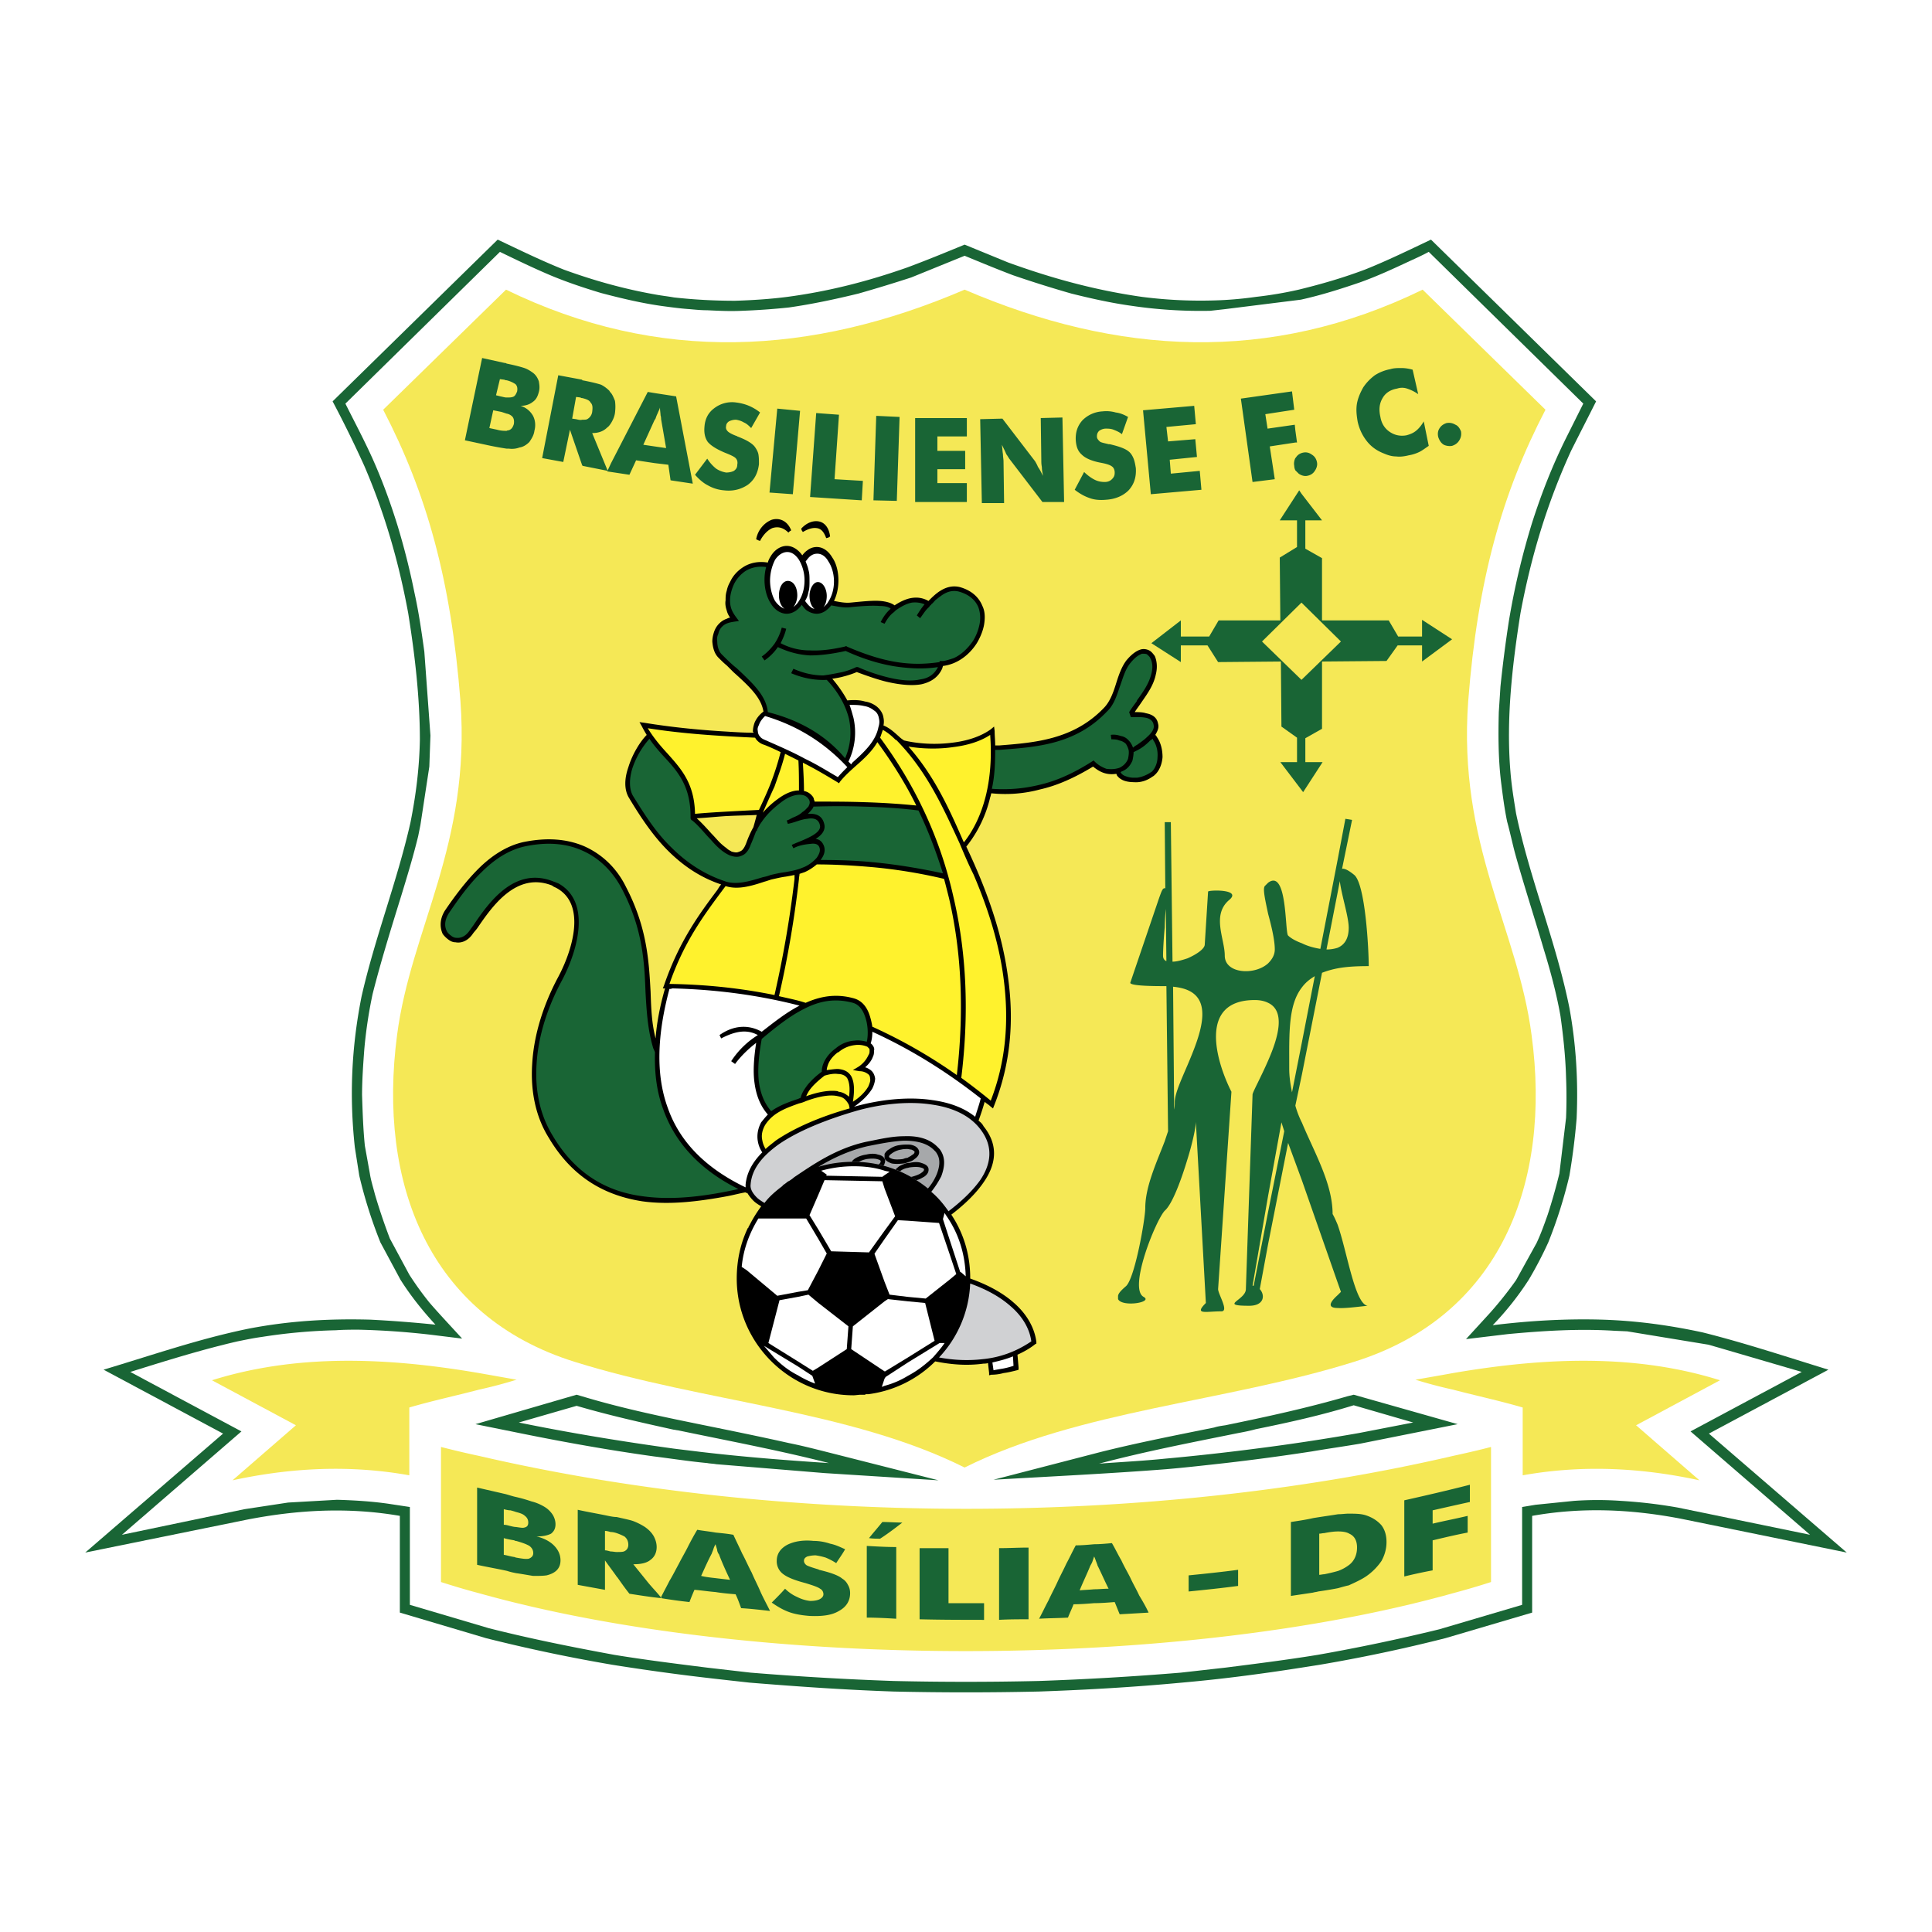 <svg xmlns="http://www.w3.org/2000/svg" width="2500" height="2500" viewBox="0 0 192.756 192.756"><g fill-rule="evenodd" clip-rule="evenodd"><path fill="#fff" d="M0 0h192.756v192.756H0V0z"/><path d="M67.235 142.645c-3.272-.721-6.489-1.442-9.706-2.385l-5.768 1.664c5.158 1.054 10.26 1.886 15.473 2.606.887.111 1.83.222 2.717.332 4.271.5 8.485.832 12.756 1.109-4.991-1.275-10.038-2.218-15.085-3.271-.11 0-.277-.055-.387-.055zm73.759-.721l-5.934-1.72c-3.217.998-6.488 1.72-9.762 2.385-.609.167-1.164.277-1.773.389-4.658.942-9.262 1.83-13.865 3.05 2.219-.166 4.438-.277 6.6-.499 3.051-.277 6.045-.61 9.039-.998a217.21 217.21 0 0 0 10.26-1.553l5.435-1.054zM125.299 29.62a38.39 38.39 0 0 0 4.271-.721c2.273-.555 4.381-1.165 6.6-1.997 2.219-.887 4.381-1.941 6.6-2.995l16.471 16.138c-.832 1.664-1.664 3.272-2.496 4.936-2.385 5.213-3.992 10.537-5.047 16.194-.832 5.269-1.441 10.593-.998 15.861.111 1.386.334 2.717.555 4.104 1.387 6.6 3.994 12.812 5.324 19.411.666 3.66.887 7.265.721 11.036a67.17 67.17 0 0 1-.721 5.712 46.598 46.598 0 0 1-2.107 6.655 39.263 39.263 0 0 1-1.941 3.716 29.53 29.53 0 0 1-3.604 4.547c3.604-.443 7.264-.665 10.98-.554 3.383.11 6.654.554 9.982 1.275 4.215 1.054 8.373 2.44 12.533 3.716l-11.924 6.377 13.754 11.869-16.582-3.384c-4.936-.942-9.816-1.164-14.807-.277v9.65l-8.652 2.551a158.24 158.24 0 0 1-12.59 2.662c-2.107.333-4.215.665-6.322.942-2.439.333-4.879.61-7.375.832-4.715.443-9.484.722-14.252.888-4.881.11-9.706.11-14.531 0-4.825-.166-9.595-.499-14.364-.888-2.496-.277-5.047-.555-7.542-.887a228.649 228.649 0 0 1-6.101-.888 165.036 165.036 0 0 1-12.645-2.662l-8.596-2.551v-9.65c-5.157-.887-10.204-.61-15.306.389l-16.083 3.272 13.753-11.869-11.923-6.377c4.825-1.442 9.594-3.105 14.53-4.104 4.049-.776 7.986-.998 12.09-.887 2.163.11 4.326.277 6.489.499-1.275-1.387-2.44-2.829-3.494-4.492l-1.996-3.716a46.26 46.26 0 0 1-2.107-6.655l-.444-2.828c-.554-5.103-.333-9.982.666-15.029 1.331-5.879 3.549-11.48 4.88-17.359.554-2.773.887-5.435.943-8.263 0-4.215-.499-8.485-1.165-12.645-.942-5.103-2.329-9.927-4.381-14.696a116.02 116.02 0 0 0-3.161-6.434l16.471-16.138c2.218 1.053 4.381 2.107 6.6 2.995 3.05 1.109 6.045 1.941 9.206 2.496.61.111 1.165.167 1.775.277 1.996.222 3.993.333 6.1.333 1.775-.055 3.494-.166 5.213-.388 4.16-.555 8.042-1.553 11.979-2.939 1.941-.721 3.827-1.498 5.712-2.274l4.325 1.774c4.438 1.608 8.707 2.773 13.367 3.439 2.605.333 5.156.443 7.818.333a36.583 36.583 0 0 0 3.549-.332z" fill="#196535"/><path d="M70.562 142.257c-4.104-.832-8.152-1.664-12.09-2.829l-.943-.277-10.093 2.939 4.658.942c4.381.888 8.763 1.664 13.144 2.274 1.775.222 3.55.499 5.324.665.277.056.61.056.888.111l10.814.888 11.369.721-11.591-2.939c-1.109-.277-2.218-.555-3.328-.776-2.717-.611-5.434-1.165-8.152-1.719zm63.833-2.94c-3.992 1.164-8.098 2.052-12.145 2.883-.389.057-.777.111-1.109.223-3.826.776-7.543 1.497-11.314 2.439l-10.703 2.773c5.768-.333 11.535-.61 17.248-1.054 1.941-.167 3.881-.388 5.879-.61 2.883-.332 5.768-.721 8.65-1.164 1.609-.277 3.217-.499 4.826-.776l9.705-1.941-10.371-2.939-.666.166zM122.25 30.84l7.541-.942c1.998-.444 3.938-1.054 5.879-1.72 1.719-.61 3.383-1.386 5.047-2.163.609-.277 1.221-.555 1.83-.887l15.418 15.14-1.664 3.328c-1.387 2.773-2.496 5.601-3.438 8.541a74.831 74.831 0 0 0-2.33 9.872 132.092 132.092 0 0 0-.832 6.488c-.055.888-.111 1.719-.166 2.551-.057 2.274-.057 4.603.221 6.933.168 1.331.334 2.662.611 3.993.277.999.498 2.052.775 3.105.889 3.217 1.941 6.434 2.885 9.65.666 2.163 1.275 4.437 1.664 6.655.277 1.996.498 4.048.555 6.1a49.7 49.7 0 0 1 0 4.049l-.666 5.546a56.677 56.677 0 0 1-1.164 4.104c-.334.942-.666 1.885-1.109 2.828l-2.053 3.716a37.774 37.774 0 0 1-2.605 3.271l-2.385 2.606 4.158-.499c3.551-.333 7.1-.555 10.648-.333l1.275.056 8.098 1.331 1.164.333 8.152 2.385-11.092 5.934 11.924 10.315-13.199-2.717a49.077 49.077 0 0 0-5.656-.666 33.42 33.42 0 0 0-4.715 0l-3.826.389-1.332.222v9.761l-8.262 2.439a188.922 188.922 0 0 1-12.146 2.552c-3.051.499-6.156.887-9.205 1.275-1.498.166-2.939.333-4.438.499a295.57 295.57 0 0 1-14.197.832c-4.824.111-9.649.111-14.474 0-4.77-.167-9.484-.443-14.253-.832l-4.326-.499c-3.105-.389-6.211-.776-9.261-1.275-4.215-.776-8.375-1.608-12.534-2.662l-7.875-2.329v-9.761l-1.83-.277c-1.775-.277-3.605-.389-5.435-.444l-4.88.277-4.381.666-12.201 2.551 11.923-10.315-11.091-5.934c3.549-1.109 7.099-2.219 10.704-3.05.832-.167 1.608-.333 2.44-.444 2.44-.388 4.936-.61 7.376-.665.776-.056 1.498-.056 2.274-.056 2.385.056 4.77.222 7.154.499l3.161.389c-1.109-1.221-2.219-2.385-3.272-3.605a31.72 31.72 0 0 1-1.997-2.773l-1.941-3.604a58.655 58.655 0 0 1-1.497-4.437c-.167-.665-.388-1.331-.499-2.052l-.499-2.773c-.167-1.663-.222-3.327-.278-5.046 0-1.498.111-3.051.222-4.548.166-1.886.443-3.716.832-5.546.832-3.272 1.83-6.489 2.828-9.706.61-1.997 1.22-3.993 1.719-6.044l.222-1.109.888-5.823.111-3.105-.61-8.375c-.277-1.997-.555-3.938-.998-5.934a71.859 71.859 0 0 0-1.664-6.6c-.721-2.329-1.553-4.603-2.551-6.821-.832-1.83-1.775-3.605-2.662-5.38l15.418-15.14c1.719.832 3.438 1.664 5.157 2.385 1.608.665 3.272 1.22 4.936 1.719 2.108.555 4.215 1.054 6.323 1.331.832.111 1.664.222 2.496.277.61.056 1.164.111 1.774.111 1.109.056 2.274.111 3.438.056a67.864 67.864 0 0 0 4.714-.333c2.329-.333 4.658-.832 6.933-1.387a147.976 147.976 0 0 0 5.269-1.608l5.324-2.163c1.608.665 3.218 1.331 4.825 1.941 1.941.666 3.883 1.275 5.822 1.83 1.998.499 3.994.943 5.99 1.22 2.607.388 5.268.554 7.875.499l1.496-.168z" fill="#fff"/><path d="M96.239 146.415c-11.424-5.712-26.121-6.543-38.876-10.536-14.641-4.548-19.688-17.858-17.747-32.61 1.386-10.647 7.376-18.967 6.322-33.33-.943-12.09-3.383-20.742-7.708-29.061l12.256-11.979c15.251 7.432 30.502 6.544 45.753 0 15.251 6.544 30.446 7.432 45.698 0l12.256 11.979c-4.326 8.318-6.766 16.97-7.709 29.061-1.053 14.363 4.936 22.683 6.322 33.33 1.996 14.752-3.105 28.062-17.746 32.61-12.755 3.993-27.396 4.824-38.821 10.536z" fill="#f5e856"/><path d="M72.503 60.898c-.111-.333-.167-.666-.111-.998 0-.277 0-.61.111-.943a2.87 2.87 0 0 1 .333-.887c.277-.61.721-1.109 1.331-1.498.61-.388 1.442-.61 2.44-.444.056-.222.167-.443.277-.61.388-.666.999-1.054 1.608-1.054.61 0 1.165.388 1.553.943.167-.222.333-.389.5-.499.277-.222.61-.333.943-.333.61 0 1.164.389 1.553 1.054.388.555.61 1.386.61 2.274 0 .776-.167 1.497-.444 2.052.555.11 1.109.222 1.664.166 1.164-.111 2.163-.222 2.939-.166.666.055 1.165.222 1.442.443.5-.333 1.054-.61 1.608-.721.61-.111 1.165-.055 1.774.278.61-.61 1.664-1.72 3.106-1.387 1.22.333 1.941 1.054 2.273 1.886.277.554.277 1.22.166 1.885-.109.61-.387 1.275-.721 1.831-.776 1.22-1.996 2.107-3.382 2.273 0 .056-.056.166-.056.222-.388.888-1.109 1.387-2.107 1.608-.943.166-2.163.056-3.549-.277-.887-.222-1.83-.555-2.884-.943a9.273 9.273 0 0 1-1.331.444c-.388.111-.777.166-1.109.222.61.721 1.109 1.442 1.497 2.163.61-.056 1.22-.056 1.775.111.443.055.887.277 1.165.499.333.278.61.666.666 1.109a1.84 1.84 0 0 1 0 .776c.666.277 1.109.721 1.553 1.109.167.167.333.277.499.389 1.386.333 3.161.443 4.825.222 1.442-.167 2.829-.61 3.827-1.331l.332-.277.057.444c0 .499.055.943.055 1.442h.389c3.494-.277 7.377-.555 10.426-3.716.611-.61.943-1.497 1.221-2.385.277-.887.555-1.719 1.053-2.385.557-.666 1.055-.998 1.498-1.109.277-.056.555 0 .777.111.221.111.387.333.555.555.221.499.277 1.164.109 1.83-.221 1.109-.887 1.996-1.496 2.884-.223.333-.443.61-.611.887.334 0 .777 0 1.109.111.611.111 1.109.389 1.221 1.054.111.389-.055.721-.277 1.109.055.056.111.111.166.222.389.555.555 1.275.555 1.997-.055.721-.332 1.386-.775 1.775-.057.055-.111.111-.223.166-.609.444-1.275.61-1.885.555-.334 0-.723-.055-.998-.167a1.514 1.514 0 0 1-.666-.499c0-.055-.057-.111-.057-.166-1.107.166-1.773-.278-2.328-.721-1.83 1.109-3.549 1.886-5.27 2.274a13.335 13.335 0 0 1-4.879.388c-.057.166-.057.277-.111.388a12.399 12.399 0 0 1-2.385 4.936c2.108 4.437 3.604 8.763 4.159 13.033.611 4.326.277 8.597-1.387 12.812l-.109.276-.277-.221c-.166-.167-.389-.278-.555-.444-.166.61-.389 1.275-.611 1.886.223.166.389.332.5.555 1.607 1.996 1.164 3.938 0 5.602-.832 1.22-2.052 2.329-3.216 3.217 1.22 1.83 1.886 3.992 1.886 6.321v.056c1.885.666 3.327 1.498 4.381 2.44 1.33 1.165 2.051 2.551 2.219 3.882v.166l-.111.056c-.555.444-1.164.776-1.775 1.054l.111 1.275v.223l-.166.055c-.443.111-.889.223-1.332.277a4.62 4.62 0 0 1-1.219.167l-.223.056v-.223l-.111-.998c-.166.056-.332.056-.443.056-1.608.222-3.161.111-4.825-.222a11.507 11.507 0 0 1-6.655 3.271h-.278c-.055.056-.055.056-.111.056h-.389c-.222 0-.499.056-.721.056-6.434 0-11.646-5.269-11.646-11.646 0-1.83.388-3.549 1.109-5.047 0 0 .056 0 .056-.055 0 0 0-.056.056-.111 0 0 0-.056.055-.111.333-.665.721-1.275 1.165-1.885-.277-.167-.554-.333-.776-.555a4.226 4.226 0 0 1-.61-.777h-.111l-.056-.055h-.055c-.61.11-1.22.277-1.83.388-2.718.499-5.657.888-8.43.499-3.55-.554-6.877-2.218-9.317-6.322-1.387-2.218-1.83-4.824-1.664-7.375.167-2.995 1.165-5.99 2.551-8.597 1.497-2.773 2.883-7.376-.167-8.984-.111-.056-.277-.111-.388-.222-3.605-1.442-6.045 2.163-7.487 4.271-.166.222-.333.388-.443.554-.499.721-1.165.943-1.719.832-.277 0-.5-.111-.721-.277s-.388-.333-.555-.555c-.277-.61-.333-1.442.222-2.329.943-1.387 2.052-2.884 3.327-4.16 1.276-1.275 2.773-2.273 4.437-2.662 2.385-.5 4.381-.333 6.101.388 1.885.832 3.327 2.273 4.215 4.104 2.107 4.049 2.273 7.432 2.44 10.427.055 1.663.111 3.161.499 4.658.111-1.553.444-3.272.943-4.991h-.222l.111-.277c1.497-4.381 3.494-7.099 5.324-9.539.111-.166.222-.388.389-.554-2.163-.721-3.882-1.941-5.324-3.383-1.498-1.497-2.717-3.327-3.882-5.269-.499-.832-.443-1.941-.055-3.05.388-1.276 1.165-2.551 1.83-3.217a12.208 12.208 0 0 1-.499-.888l-.222-.388.443.056c2.717.444 5.435.721 8.264.887.887.056 1.774.111 2.662.111 0-.056 0-.056-.055-.111 0-.277.055-.555.166-.887a2.72 2.72 0 0 1 .888-1.109c-.222-1.387-1.387-2.496-2.995-3.938l-.665-.665c-.277-.222-.555-.5-.832-.777-.388-.388-.555-.942-.61-1.608 0-.277.056-.61.167-.943.111-.333.277-.61.499-.832a1.88 1.88 0 0 1 .777-.499c.11-.056.222-.111.333-.111a2.034 2.034 0 0 1-.341-.725zm0 23.737c.166.167.333.222.499.333.222.055.443.11.61.055s.333-.111.444-.222c.166-.167.277-.388.388-.666.222-.61.444-1.109.721-1.608.111-.388.222-.776.333-1.22-1.054.056-1.997.056-2.939.111h-.055c-.943.055-1.941.167-2.995.221.499.444.999.999 1.498 1.553.277.277.554.61.776.832.277.278.498.444.72.611zM75.442 53.8c.167-.943.832-1.664 1.553-1.941.721-.222 1.553.056 1.941 1.054l-.167.111-.111.111c-.555-.555-1.109-.61-1.608-.444-.499.222-.943.721-1.22 1.276l-.166-.056-.222-.111zm4.493-1.054c.555-.61 1.22-.832 1.775-.721.555.111.998.61 1.109 1.498l-.167.111-.222.056c-.222-.61-.499-.943-.942-.999-.389-.056-.832.056-1.387.389l-.111-.167-.055-.167z"/><path d="M82.652 56.018c-.277-.499-.666-.776-1.109-.776-.222 0-.444.055-.666.222-.166.111-.333.333-.499.555.111.277.222.555.277.832.11.333.11.721.11 1.109 0 .389 0 .776-.11 1.109-.056.333-.167.61-.333.888.167.222.333.443.555.61a.6.6 0 0 0 .388.167c-.277-.167-.5-.666-.5-1.276 0-.721.389-1.386.832-1.386.5 0 .888.665.888 1.386 0 .444-.111.887-.333 1.109.167-.111.388-.333.499-.555.333-.499.555-1.22.555-1.997s-.221-1.497-.554-1.997zM79.713 55.852c-.333-.499-.721-.776-1.165-.776-.443 0-.887.277-1.22.776a4.673 4.673 0 0 0-.5 2.052c0 .832.222 1.553.5 2.052.277.388.61.665.943.776-.333-.222-.555-.721-.555-1.332 0-.832.388-1.442.887-1.442.555 0 .943.61.943 1.442 0 .444-.167.888-.388 1.165.222-.167.388-.333.555-.61.333-.5.554-1.221.554-2.052a4.04 4.04 0 0 0-.554-2.051z" fill="#fff"/><path d="M97.625 60.621c-.277-.721-.942-1.331-1.996-1.608-.721-.166-1.331.111-1.83.5-.167.111-.277.222-.444.333-.167.167-.277.333-.443.444 0 .055-.056.111-.111.111l-.111.167c-.333.277-.555.666-.887 1.109l-.333-.277c.277-.443.499-.776.776-1.109a2.548 2.548 0 0 0-1.276-.167c-.555.111-1.053.388-1.608.776l-.167.167c-.388.277-.665.666-.942 1.165l-.388-.167c.277-.554.61-.998.998-1.331-.167-.167-.554-.277-1.109-.277-.721-.056-1.664 0-2.828.111-.666.111-1.332-.056-1.997-.167-.388.499-.887.832-1.441.832-.333 0-.666-.111-.999-.333-.167-.111-.333-.333-.5-.555-.388.555-.942.888-1.497.888-.61 0-1.22-.389-1.608-1.054-.388-.61-.61-1.442-.61-2.33 0-.444.056-.887.167-1.275-.832-.111-1.498.055-2.052.388a3.396 3.396 0 0 0-1.165 1.331c-.222.499-.388 1.054-.388 1.608 0 .942.388 1.386.887 2.052-.61.111-1.22.111-1.664.555a1.322 1.322 0 0 0-.388.721c-.111.222-.167.5-.111.777 0 .499.167.998.444 1.275.5.499.999.998 1.498 1.386 1.719 1.608 2.939 2.773 3.105 4.381 3.494.887 5.934 2.496 7.709 4.603.555-1.275.665-2.606.388-3.938-.333-1.331-1.054-2.662-2.218-3.882-1.165.056-2.385-.167-3.549-.665l.222-.444c.998.444 1.997.666 2.995.666l.388-.055c.388-.056.943-.167 1.498-.278a6.965 6.965 0 0 0 1.386-.499h.167a17.99 17.99 0 0 0 2.884.998c1.331.333 2.44.443 3.383.222.832-.111 1.387-.555 1.719-1.22-1.053.166-2.163.166-3.272.055-1.886-.166-3.882-.721-5.934-1.663-1.275.277-2.44.443-3.549.443-1.109-.056-2.163-.333-3.217-.832a5.055 5.055 0 0 1-1.331 1.331l-.277-.388c.555-.388.943-.832 1.275-1.276a5.27 5.27 0 0 0 .721-1.608l.443.111c-.11.499-.333.999-.554 1.442a6.225 6.225 0 0 0 2.939.721c1.109.056 2.274-.111 3.494-.388l.111-.056.055.056c2.052.887 3.993 1.497 5.879 1.664 1.165.111 2.273.056 3.383-.111v-.111h.389c.333-.056.665-.167.998-.277.776-.333 1.441-.998 1.942-1.719a5.051 5.051 0 0 0 .664-1.719 3.138 3.138 0 0 0-.113-1.61z" fill="#196535"/><path d="M76.33 71.436c-.278.277-.5.555-.61.888-.111.222-.167.388-.111.61 0 .167.056.388.222.554.111.167.333.277.61.389 1.386.61 2.662 1.164 3.882 1.83 1.165.555 2.218 1.22 3.272 1.83.277-.333.61-.666.943-.998-2.219-2.386-4.881-4.105-8.208-5.103zm8.596 4.825c.055-.056.055-.111.11-.167 1.165-1.054 2.33-2.107 2.606-3.549.111-.333.111-.61.056-.832-.056-.388-.222-.666-.499-.832a2.046 2.046 0 0 0-.999-.443c-.443-.111-.943-.111-1.442-.111.167.444.277.888.389 1.276a6.636 6.636 0 0 1-.5 4.381l.279.277z" fill="#fff"/><path d="M64.794 73.709a8.513 8.513 0 0 0-1.719 2.995c-.277.943-.333 1.941.055 2.662 1.165 1.886 2.33 3.716 3.827 5.158 1.498 1.498 3.272 2.717 5.491 3.438 1.109.333 2.385-.056 3.66-.444.277-.056.499-.111.776-.222.499-.111.943-.222 1.442-.277.61-.111 1.22-.222 1.719-.443.5-.167 1.054-.555 1.442-.999.222-.333.388-.666.277-.999-.111-.388-.499-.443-.887-.388-.61.055-1.22.166-1.719.443l-.167-.333c.222-.11.499-.222.776-.333.943-.388 2.107-.887 2.052-1.553-.11-.721-.665-.832-1.275-.721-.666.056-1.276.388-1.941.5l-.111-.333c.222-.055.444-.222.721-.333.277-.111.61-.277.832-.5.277-.167.444-.388.61-.554.11-.222.166-.389.11-.555a.419.419 0 0 0-.11-.222c-.222-.333-.61-.444-1.109-.389-.499.056-1.109.333-1.664.776-.943.721-1.498 1.332-1.941 1.997-.055 0-.055.056-.055.111h-.056v.055a6.097 6.097 0 0 0-.333.61h.055l-.055.056h-.056c-.167.444-.333.887-.554 1.386-.111.333-.278.61-.5.832-.167.167-.444.277-.666.333-.277.055-.555 0-.887-.111-.388-.166-.832-.443-1.386-.998-.278-.277-.5-.555-.776-.832-.555-.61-1.054-1.22-1.608-1.664l-.111-.055v-.111h-.055v-.222c0-3.05-1.276-4.492-2.662-5.99-.499-.55-.998-1.105-1.442-1.771zM44.774 91.124c-.444.721-.444 1.331-.167 1.83.111.167.222.277.388.388.111.111.333.222.499.222.444.056.888-.111 1.275-.61.167-.222.278-.388.444-.61 1.497-2.219 4.104-5.99 8.041-4.381.167.055.277.111.444.167 3.328 1.83 1.941 6.71.388 9.649-1.386 2.551-2.385 5.49-2.551 8.375-.167 2.495.277 4.99 1.608 7.153 2.33 3.938 5.546 5.602 8.984 6.045 3.161.444 6.544-.055 9.539-.721-3.882-1.941-6.323-4.658-7.487-7.931-.666-1.774-.887-3.66-.832-5.712a2.735 2.735 0 0 0-.167-.389c-.555-1.83-.666-3.66-.776-5.601-.111-2.995-.277-6.323-2.329-10.26-.888-1.719-2.218-3.106-3.993-3.882-1.608-.721-3.549-.887-5.823-.388-1.608.388-2.995 1.332-4.215 2.551-1.274 1.221-2.328 2.718-3.27 4.105z" fill="#196535"/><path d="M100.842 130.333c-.998-.888-2.328-1.664-4.047-2.274a11.426 11.426 0 0 1-3.106 7.376c1.497.277 2.939.333 4.382.166 1.662-.166 3.271-.721 4.824-1.773-.166-1.222-.833-2.442-2.053-3.495z" fill="#d0d1d3"/><path d="M99.012 135.934l.111.776c.277-.055.609-.11.943-.166a7.439 7.439 0 0 0 1.053-.277l-.055-.942c-.666.276-1.332.443-2.052.609z" fill="#fff"/><path d="M96.184 84.025c.998-1.276 1.72-2.829 2.164-4.603.443-1.775.609-3.827.443-6.101-.998.666-2.33 1.054-3.716 1.22-1.498.222-3.105.166-4.437-.056 2.551 2.884 4.048 6.156 5.49 9.483l.056.057zM77.883 75.04a20.803 20.803 0 0 0-1.608-.721 1.575 1.575 0 0 1-.832-.555c-.055-.055-.055-.111-.111-.166-3.605-.167-7.209-.388-10.704-.943.61.998 1.276 1.774 1.941 2.496 1.387 1.553 2.718 2.995 2.773 6.045 1.22-.111 2.218-.167 3.162-.222 1.053-.056 2.052-.111 3.216-.167.388-.832.776-1.664 1.109-2.496a27.974 27.974 0 0 0 1.054-3.271zM72.392 88.406l-.499.665c-1.719 2.33-3.66 4.936-5.103 9.096 3.771.055 7.21.443 10.482 1.108a108.033 108.033 0 0 0 1.997-11.59v-.388c-.277.056-.555.111-.888.166-.443.056-.887.167-1.386.277-.222.056-.499.167-.721.222-1.331.444-2.662.832-3.882.444zM79.657 75.872l-1.331-.665c-.277 1.109-.666 2.163-1.054 3.271-.388.832-.776 1.72-1.165 2.607a8.52 8.52 0 0 1 1.442-1.331c.666-.5 1.331-.832 1.997-.887h.167c0-.998 0-1.996-.056-2.995zM79.768 87.186c0 .167-.055.333-.055.499a105.151 105.151 0 0 1-1.997 11.702c.943.222 1.83.388 2.662.666 1.497-.666 3.05-.943 4.825-.444.776.222 1.276.832 1.553 1.664.111.333.222.776.277 1.164a50.97 50.97 0 0 1 8.43 4.825c.721-6.211.5-12.146-.776-17.636-.167-.666-.333-1.331-.499-1.941a51.176 51.176 0 0 0-7.099-1.165c-1.886-.167-3.771-.277-5.601-.277-.389.333-.832.61-1.221.776l-.499.167z" fill="#fff22d"/><path d="M81.875 85.8c1.775 0 3.494.055 5.213.222 2.329.222 4.659.61 6.988 1.109-.666-2.107-1.442-4.215-2.44-6.267-1.664-.222-3.549-.333-5.49-.388a74.138 74.138 0 0 0-4.991 0 .428.428 0 0 1-.111.222c-.11.166-.277.333-.443.499.832-.056 1.498.167 1.664 1.165.055.554-.333.998-.888 1.331.388.056.666.277.832.721.166.498-.001.941-.334 1.386z" fill="#196535"/><path d="M87.533 74.042c-.5.888-1.332 1.664-2.163 2.385-.555.499-1.109.999-1.553 1.553l-.111.166-.166-.111c-1.109-.666-2.218-1.331-3.438-1.941.055.943.111 1.886.111 2.829.333.055.61.222.832.499a.6.6 0 0 1 .167.388c.056.055.056.111.056.167 1.664 0 3.328 0 4.88.055 1.886.055 3.605.167 5.269.333-1.056-2.163-2.387-4.271-3.884-6.323z" fill="#fff22d"/><path d="M89.362 73.82c-.388-.388-.776-.721-1.275-.999-.111.278-.167.5-.277.777 3.605 4.88 6.045 10.204 7.321 15.917 1.331 5.657 1.553 11.702.776 18.024a58.153 58.153 0 0 1 2.939 2.274c1.553-3.993 1.83-8.098 1.275-12.257-.443-3.383-1.496-6.821-2.994-10.315-.5-.998-.943-2.052-1.387-3.105-1.664-3.605-3.272-7.21-6.322-10.315l-.056-.001z" fill="#fff22d"/><path d="M80.212 100.662c-1.442.722-2.829 1.83-4.215 2.995-.277 1.553-.444 3.05-.277 4.326.167 1.164.555 2.106 1.22 2.883.776-.554 1.664-.887 2.662-1.22 0 0 .055 0 .111-.056.055 0 .111-.055.167-.055.11-.5.388-.888.721-1.332a7.754 7.754 0 0 1 1.386-1.275c0-.277.056-.555.167-.831.222-.556.666-1.109 1.22-1.498a3.212 3.212 0 0 1 1.886-.776c.389-.055.776 0 1.221.111.166-.721.11-1.72-.167-2.496-.222-.665-.61-1.22-1.22-1.386-1.832-.498-3.385-.166-4.882.61z" fill="#196535"/><path d="M76.052 113.751c.056.332.167.609.333.887.277-.277.666-.555.998-.832 1.941-1.331 4.603-2.439 7.376-3.217 0-.11-.055-.276-.055-.332a1.995 1.995 0 0 0-.388-.555c-.167-.166-.388-.277-.721-.333-.666-.166-1.719-.056-3.216.499a3.101 3.101 0 0 1-.666.222c-1.386.499-2.606.943-3.383 2.163-.278.499-.389.998-.278 1.498z" fill="#fff22d"/><path d="M66.791 98.666c-1.22 4.548-1.386 8.54-.166 11.868 1.165 3.327 3.716 5.989 7.764 7.931v-.277c.111-1.221.721-2.274 1.664-3.217a2.742 2.742 0 0 1-.443-1.109c-.111-.61 0-1.275.333-1.886.222-.277.444-.555.666-.776-.776-.887-1.165-1.94-1.331-3.161-.166-1.164-.055-2.551.167-3.993-.721.555-1.498 1.276-2.107 2.108l-.388-.278a8.552 8.552 0 0 1 2.662-2.606c-1.109-.609-2.274-.388-3.66.333l-.167-.333c1.331-.942 2.828-1.109 4.215-.332 1.22-.943 2.384-1.886 3.771-2.607-3.882-.998-8.097-1.607-12.7-1.719-.114.054-.169.054-.28.054zm30.502 12.755c.166-.555.389-1.164.555-1.83-3.383-2.662-6.932-4.88-10.814-6.654 0 .443-.056.832-.167 1.164.111.056.167.167.222.222.111.167.167.333.111.499 0 .223 0 .389-.111.61-.111.333-.388.722-.776 1.054.222.056.388.166.554.277.277.222.389.499.444.832 0 .277-.111.665-.277.998-.333.555-.943 1.221-1.83 1.83 2.33-.665 5.269-1.054 7.82-.665 1.607.221 3.104.721 4.269 1.663z" fill="#fff"/><path d="M92.579 118.575a5.26 5.26 0 0 0 .887-1.441c.277-.721.389-1.442 0-2.052a.985.985 0 0 0-.222-.278c-.721-.775-1.83-.998-3.05-.998-1.22.056-2.551.333-3.66.555-1.886.443-3.494 1.221-4.88 2.053 1.109-.333 2.274-.5 3.494-.5 2.828-.001 5.379.998 7.431 2.661z" fill="#a6a8aa"/><path d="M75.498 119.463c.222.222.499.388.776.555.499-.666 1.165-1.22 1.83-1.72h-.055l.388-.277c.111-.11.222-.166.333-.222.167-.11.333-.222.443-.333 1.83-1.22 4.159-2.883 7.21-3.549 1.165-.222 2.496-.555 3.771-.555 1.331-.056 2.551.222 3.383 1.109.111.111.222.222.278.332.499.777.388 1.664.055 2.552a9.21 9.21 0 0 1-.998 1.553c.665.555 1.22 1.22 1.719 1.941 1.164-.888 2.329-1.941 3.162-3.106 1.053-1.553 1.385-3.327 0-5.102-1.11-1.442-2.884-2.163-4.826-2.44-2.496-.388-5.379 0-7.653.665-2.828.832-5.657 1.941-7.653 3.328-1.608 1.164-2.662 2.44-2.772 3.993-.056.444.221.887.609 1.276z" fill="#d0d1d3"/><path d="M49.488 39.436l.443.111c.277.056.444.111.61.111.277 0 .443 0 .61-.055.222-.056.333-.277.444-.555.056-.333 0-.555-.166-.721a2.755 2.755 0 0 0-.888-.389c-.056 0-.111 0-.222-.055l-.443-.056-.388 1.609zm79.748 6.267l.057-.056c.166-.277.443-.444.775-.499.334-.056.611.055.832.222.277.167.443.443.5.776.055.277-.057.61-.223.832-.166.277-.443.443-.775.499-.277.056-.611-.056-.832-.222l-.334-.333a1.05 1.05 0 0 1-.109-.443c-.057-.277 0-.554.109-.776zm0-2.773l.168 1.221h-.168l-2.551.388.5 3.272-2.219.278-1.164-8.319 5.102-.721.223 1.83-2.885.444.223 1.442 2.717-.389.054.554zm11.703-6.045l.555 2.44a4.17 4.17 0 0 0-1.109-.555 1.537 1.537 0 0 0-.998 0c-.666.111-1.166.443-1.443.943-.332.554-.387 1.165-.221 1.885.111.666.443 1.165.941 1.498.5.333 1.055.444 1.664.333.389-.11.666-.222.943-.443s.555-.555.777-.943l.498 2.44c-.332.222-.609.444-.941.61a3.894 3.894 0 0 1-1.055.333c-.443.111-.887.166-1.275.111-.389 0-.777-.111-1.164-.277-.723-.277-1.277-.666-1.721-1.22s-.775-1.22-.941-1.997c-.111-.666-.168-1.22-.057-1.83.111-.555.334-1.054.611-1.553.332-.5.721-.888 1.164-1.22a4.338 4.338 0 0 1 1.553-.61c.332-.11.721-.11 1.109-.11.333-.001.722.054 1.11.165zm2.551 6.71c-.057-.277-.057-.554.111-.832.166-.277.387-.444.721-.555.332-.056.609 0 .887.166.277.111.443.389.555.666.055.333 0 .61-.166.887s-.389.443-.721.555c-.277.055-.611 0-.832-.111-.277-.166-.443-.443-.555-.776zm-78.197.943l1.165.167-.5-2.884c0-.056 0-.222-.055-.388 0-.222-.056-.444-.056-.776-.056.222-.166.388-.222.554a3.748 3.748 0 0 0-.222.555l-.111.167-1.109 2.44 1.11.165zm0-5.324l2.163.333 1.664 8.707-2.218-.333-.222-1.553-1.387-.166-1.83-.277-.666 1.442-1.83-.277-.388-.056.028-.061-2.469-.493-.055-.056-1.22-3.549-.666 3.216-2.107-.388 1.608-8.264 2.385.444v.055c.887.167 1.553.333 1.885.444.333.167.61.388.832.61a.76.76 0 0 0 .167.222c.167.222.277.5.388.776.056.389.056.777 0 1.22-.055.388-.222.721-.388.999-.111.166-.222.333-.388.443-.388.389-.887.555-1.497.555l1.539 3.738.347-.743 3.66-7.099.665.111zm5.269 6.544c.277.444.61.776.888.998.333.222.665.333.998.389.277 0 .555-.056.776-.167.222-.167.333-.333.333-.61.056-.277 0-.499-.167-.665-.166-.167-.554-.333-1.109-.555-.776-.333-1.331-.666-1.664-1.054-.277-.388-.389-.888-.333-1.498.056-.832.389-1.442.999-1.885a2.914 2.914 0 0 1 2.163-.555c.444.056.888.167 1.276.333s.776.388 1.109.666l-.887 1.553c-.222-.222-.444-.443-.721-.555-.277-.167-.499-.222-.776-.277-.277 0-.499.056-.721.167-.167.111-.277.277-.277.444-.056.222 0 .388.166.555.111.111.389.277.832.443 0 0 .056 0 .111.056.888.333 1.442.665 1.719.998.167.222.333.499.389.776.055.333.055.61.055.999-.111.887-.444 1.553-1.109 2.052-.666.444-1.442.666-2.384.555a3.889 3.889 0 0 1-1.608-.5c-.444-.222-.888-.61-1.276-1.053l1.218-1.61zm6.211 3.384l.776-8.375 2.274.222-.721 8.319-2.329-.166zm4.049.443l.61-8.375 2.273.167-.443 6.433 2.828.167-.111 1.941-5.157-.333zm6.322.333l.277-8.43 2.33.11-.277 8.375-2.33-.055zm4.16.166V41.71h5.158v1.83h-2.939v1.442h2.773v1.83h-2.773v1.386h2.939v1.886h-5.158zm6.655.111l-.166-8.374 2.217-.056 3.273 4.271c.055.111.166.277.277.554.166.222.332.555.498.888-.055-.333-.111-.61-.111-.888-.055-.277-.055-.499-.055-.721l-.055-4.159 2.163-.056.166 8.43h-2.162l-3.271-4.271c-.057-.055-.168-.277-.334-.499-.111-.277-.277-.61-.443-.943.055.333.055.666.111.943 0 .277.055.499.055.721l.057 4.159h-2.22v.001zm10.203-3.106c.334.333.723.61 1.055.776s.666.222.998.222.555-.111.721-.278c.223-.222.277-.388.277-.665 0-.278-.111-.5-.277-.61-.221-.167-.609-.277-1.219-.388-.832-.167-1.443-.443-1.775-.776-.389-.333-.555-.776-.609-1.387-.057-.832.166-1.497.664-2.052a3.043 3.043 0 0 1 1.996-.887c.5-.056.943 0 1.332.111.443.055.832.222 1.221.443l-.611 1.72c-.277-.222-.555-.333-.832-.444s-.555-.111-.775-.111c-.277 0-.5.111-.666.222-.166.167-.221.333-.221.555s.109.333.277.499c.109.111.443.166.887.277h.111c.941.222 1.553.444 1.885.721.223.167.389.444.5.721.109.277.166.61.221.943.057.887-.166 1.608-.721 2.218-.555.555-1.33.887-2.273.943-.609.056-1.164 0-1.607-.167-.5-.167-1-.444-1.498-.832l.939-1.774zm6.656 2.219l-.777-8.374 5.104-.444.166 1.83-2.939.277.166 1.442 2.717-.222.166 1.774-2.717.277.111 1.387 2.885-.277.166 1.886-5.048.444zm-56.734-7.432c.222 0 .388 0 .499-.055a.98.98 0 0 0 .5-.721c.055-.443.055-.721-.167-.943-.11-.221-.388-.333-.832-.443-.056 0-.111 0-.167-.056l-.443-.055-.388 2.163.388.056c.222.054.443.11.61.054zm-7.542-.61l-.499-.167-.832-.166-.388 1.774.776.167c.388.111.721.111.943.111.111-.056.167-.056.222-.056.277-.111.388-.277.5-.61.055-.333 0-.61-.167-.776a1.052 1.052 0 0 0-.555-.277zm0 3.494a28.982 28.982 0 0 1-1.83-.333l-2.329-.499 1.719-8.208 2.274.499c.056 0 .111 0 .167.056.832.167 1.442.333 1.774.444.333.11.666.333.888.499.277.222.443.499.555.832.055.333.111.665 0 1.054-.111.443-.277.776-.61.998-.277.222-.666.388-1.22.388.555.167.943.499 1.22.943.222.388.333.942.167 1.553-.055.443-.277.776-.499 1.109-.277.277-.61.499-.999.554-.277.111-.666.167-1.054.111h-.223z" fill="#196535"/><path d="M47.769 145.251a91.408 91.408 0 0 1-3.771-.888v13.477c1.22.389 2.495.776 3.771 1.109 27.452 7.709 69.712 7.709 97.22 0a75.082 75.082 0 0 0 3.77-1.109v-13.477c-1.275.333-2.494.61-3.77.888-30.337 7.043-66.829 7.043-97.22 0zm104.151 1.941v-6.766c-2.273-.666-4.604-1.165-6.932-1.775a46.645 46.645 0 0 1-3.771-.998c1.275-.222 2.551-.443 3.771-.666 9.371-1.607 18.301-1.885 26.619.722l-8.375 4.491 6.322 5.491c-5.878-1.276-11.755-1.552-17.634-.499zM47.769 136.987c1.276.223 2.496.444 3.771.666a46.755 46.755 0 0 1-3.771.998c-2.329.61-4.659 1.109-6.932 1.775v6.766c-5.879-1.054-11.758-.777-17.636.499l6.322-5.491-8.375-4.491c8.319-2.606 17.248-2.329 26.621-.722z" fill="#f5e856"/><path d="M50.264 152.128c.222 0 .389.056.61.111.222.055.443.11.61.11.388.056.666.111.832.056.277-.056.389-.222.389-.499s-.111-.499-.333-.666c-.166-.166-.444-.277-.887-.388a6.663 6.663 0 0 0-.555-.166c-.222 0-.444-.057-.666-.111v1.553zm83.244 4.602a4.169 4.169 0 0 0 1.109-.609c.498-.389.775-.998.775-1.72 0-.721-.277-1.164-.775-1.387-.277-.166-.666-.221-1.109-.221-.389 0-.832.055-1.387.166-.166 0-.332.055-.5.055v4.105c.168 0 .334-.056.5-.056.555-.11.998-.221 1.387-.333zm0-5.656c.389 0 .721-.056.998-.056.666 0 1.275 0 1.775.167.664.222 1.164.554 1.553.998.332.443.498.998.498 1.663 0 .666-.166 1.276-.498 1.886a5.951 5.951 0 0 1-1.553 1.554c-.5.332-1.109.609-1.721.887-.277.056-.664.166-1.053.277-.555.111-1.221.222-1.996.333-.168.056-.334.056-.5.11-.721.111-1.498.223-2.219.333v-1.83-1.83-1.886-1.83c.721-.111 1.498-.222 2.219-.389.999-.165 1.831-.275 2.497-.387zm6.599 6.212v-1.941-1.886-1.886-1.886c2.219-.499 4.381-.998 6.543-1.553v1.72c-1.275.277-2.494.555-3.715.832v1.33c1.164-.277 2.328-.499 3.494-.776v1.664c-1.166.222-2.33.499-3.494.776v2.995a50.79 50.79 0 0 0-2.828.611zm-30.945 1.276c.498 0 .941-.056 1.441-.056-.389-.776-.721-1.553-1.109-2.329 0-.056-.055-.167-.111-.333-.055-.111-.111-.333-.221-.555-.057.167-.111.333-.168.499-.055.166-.166.333-.221.443-.334.832-.721 1.608-1.055 2.44.501-.055.944-.055 1.444-.109zm0-4.493c.609 0 1.164-.056 1.773-.111.334.555.611 1.165.943 1.719.277.61.609 1.165.887 1.72.277.61.611 1.165.889 1.774.332.555.664 1.109.941 1.72-.941.055-1.885.11-2.883.166-.166-.388-.334-.832-.5-1.22-.666.055-1.387.11-2.051.11-.666.056-1.387.111-2.053.111-.166.443-.389.887-.555 1.331-.943.055-1.941.055-2.883.111.332-.61.609-1.221.941-1.83.277-.61.611-1.221.889-1.831.275-.61.609-1.22.887-1.83.332-.609.609-1.22.943-1.83.611.001 1.221-.055 1.832-.11zm9.428 4.714v-1.608c1.662-.166 3.271-.333 4.936-.555v1.608c-1.665.222-3.274.388-4.936.555zm-47.196-1.331c.443.055.943.11 1.442.166-.388-.832-.776-1.664-1.109-2.551-.055-.056-.111-.166-.167-.333 0-.166-.11-.388-.166-.665a1.936 1.936 0 0 0-.222.499c-.055.166-.111.276-.166.443-.388.721-.721 1.497-1.054 2.218.444.112.943.167 1.442.223zm0-4.548c.555.056 1.165.11 1.774.222.277.61.61 1.275.888 1.886.333.61.61 1.275.942 1.886.277.665.61 1.275.888 1.941.277.609.61 1.22.942 1.885-.998-.11-1.94-.222-2.884-.277-.166-.443-.333-.942-.555-1.386-.665-.056-1.331-.111-1.996-.222-.721-.056-1.387-.167-2.107-.223a26.21 26.21 0 0 0-.499 1.221 49.897 49.897 0 0 1-2.829-.389h-.055c0-.056.055-.056.055-.11.277-.555.555-1.054.832-1.608.333-.555.61-1.109.943-1.72.278-.554.61-1.108.888-1.663s.61-1.165.943-1.72c.61.111 1.22.167 1.83.277zm6.933 5.602a4 4 0 0 0 1.22.832c.443.222.832.333 1.275.388.388 0 .721-.055.943-.166s.388-.277.388-.499-.111-.444-.333-.555c-.222-.167-.721-.333-1.441-.555-1.054-.277-1.775-.555-2.219-.888a1.582 1.582 0 0 1-.665-1.331c0-.665.333-1.22 1.053-1.608.666-.332 1.553-.499 2.607-.388.61 0 1.165.11 1.664.277.554.11.999.333 1.498.555-.277.499-.61.942-.888 1.386a6.301 6.301 0 0 0-1.054-.554 6.504 6.504 0 0 0-.998-.223c-.333 0-.61.056-.832.111-.222.111-.333.222-.333.443 0 .167.111.333.277.444.222.11.554.222 1.109.388 0 0 .056 0 .111.056 1.165.277 1.941.555 2.329.887.277.167.443.389.555.61.166.277.222.555.222.832 0 .776-.388 1.387-1.109 1.774-.721.444-1.719.555-2.939.5-.721-.056-1.441-.167-2.052-.389-.61-.222-1.165-.555-1.719-.943.443-.442.887-.885 1.331-1.384zm8.152 2.884v-1.775-1.829-1.775-1.774c.998.056 1.94.111 2.939.111V161.501c-.999-.057-1.941-.111-2.939-.111zm3.549-9.484c-.721.555-1.442 1.108-2.218 1.608-.388 0-.721 0-1.109-.056.443-.555.887-1.054 1.331-1.608.665.001 1.33.056 1.996.056zm1.72 9.65v-1.774-1.774-1.775-1.774h2.884v5.491h3.548v1.664c-2.162-.003-4.27-.003-6.432-.058zm7.93.055v-1.83-1.774-1.775-1.774c.998 0 1.941-.056 2.939-.056v7.153c-.998.001-1.941.001-2.939.056zm-33.719-2.163c.055 0 .055 0 .055.056 0-.056 0-.056-.055-.111-.444-.554-.943-1.054-1.386-1.607-.444-.556-.943-1.165-1.387-1.72.721 0 1.331-.111 1.719-.443.388-.277.61-.721.61-1.275 0-.389-.111-.722-.277-1.055-.222-.388-.499-.665-.887-.942a6.283 6.283 0 0 0-1.22-.61c-.333-.11-.887-.222-1.608-.388-.277 0-.554-.056-.832-.111-1.054-.222-2.052-.388-3.05-.61v7.488c.887.167 1.83.333 2.718.499v-1.497-1.442c.388.555.776 1.054 1.164 1.609 0 0 0 .055.056.055.388.555.776 1.109 1.22 1.664 1.053.163 2.106.33 3.16.44zm-4.437-6.488c.333.111.555.222.777.332.277.223.388.5.388.832 0 .333-.167.555-.443.666-.167.055-.444.055-.722.055-.166 0-.388-.055-.61-.055-.222-.056-.388-.111-.554-.111v-1.94c.166 0 .388.056.554.11.222 0 .444.055.61.111zm-10.038.776c-.055 0-.111 0-.167-.056-.333-.056-.665-.11-1.054-.222v1.664c.333.055.666.166 1.054.222.056 0 .111.056.167.056.61.11.998.166 1.275.11.277-.11.444-.277.444-.555 0-.332-.167-.555-.388-.721-.277-.165-.721-.332-1.331-.498zm0 3.217c-.277-.056-.555-.111-.887-.223-.999-.222-1.997-.388-2.995-.609v-1.941-1.94-1.886-1.941c.943.222 1.941.444 2.884.665.389.111.721.223.999.278.721.166 1.22.332 1.553.443.444.11.832.277 1.22.499s.665.499.887.832c.167.277.277.609.277.942 0 .444-.167.722-.444.942-.333.167-.776.277-1.442.277.721.167 1.332.5 1.719.888.444.444.666.943.666 1.497 0 .389-.111.722-.388.999-.222.222-.555.388-.998.499-.389.055-.832.055-1.331.055-.389-.054-.943-.166-1.72-.276zM129.404 76.039v-2.44l-1.555-1.109-.054-6.49-6.266.056-1.055-1.664h-2.662v1.664l-2.939-1.885 2.939-2.274v1.608h2.828l.943-1.608h6.156l-.057-6.267 1.721-1.054v-2.662h-1.721l1.941-2.995.223.333 2.051 2.662h-1.664v2.829l1.664.943v6.211h6.656l.941 1.608h2.385v-1.664l2.996 1.941L141.881 66v-1.608h-2.439l-1.109 1.553-6.435.055v6.71l-1.664.943v2.385h1.721l-1.941 2.995-.166-.222-2.107-2.773h1.663v.001zm.444-15.917l-3.938 3.882 3.938 3.826 3.938-3.826-3.938-3.882z" fill="#196535"/><path d="M79.602 136.322l-3.383-2.052.999 1.164c.721.722 1.497 1.331 2.385 1.775a9.947 9.947 0 0 0 1.719.832l-.278-.777-1.442-.942zm15.14-11.203l.666 1.997-.666.555-2.385 1.886-1.775-.167-1.83-.222-.499-1.275-.998-2.773v-.055l.998-1.442 1.331-1.886.998.056 3.106.222 1.054 3.104zm0-1.441l1.053 3.217.111.056.444.388c-.056-2.052-.61-3.938-1.608-5.546-.167-.277-.333-.499-.5-.776l-.166.61.666 2.051zm-4.159 12.256l3.161-1.94h.499c-.333.499-.776.998-1.165 1.441-.776.722-1.553 1.331-2.496 1.83a8.652 8.652 0 0 1-2.329.998c-.111.056-.167.056-.277.111l.277-.832.111-.166 2.219-1.442zm0-.499l2.662-1.663-.943-3.772-1.719-.167-1.997-.221-.333.221-3.161 2.496-.166 2.273 3.327 2.219h.056l2.274-1.386zm-1.831-18.523c-.167-.056-.333-.056-.499-.111-.998-.333-2.052-.444-3.105-.444a12.19 12.19 0 0 0-3.217.444l.388.277.167.11-.056.112 5.602.111.222-.167.498-.332zm-.499 5.878l1.054-1.441-1.054-2.773-.222-.721-5.768-.111-.61 1.442-.888 2.052.888 1.442 1.275 2.163 3.771.11 1.554-2.163zM81.654 130l2.995 2.329-.167 2.273-2.828 1.83-.555.333-1.497-.942-2.939-1.83 1.109-4.271 1.831-.333 1.054-.222.997.833zm0-3.272l.832-1.663-.832-1.442-1.22-2.052h-4.77c-.888 1.442-1.498 3.05-1.664 4.825l.499.332 3.05 2.552 2.052-.389.998-.166 1.055-1.997z" fill="#fff"/><path d="M88.253 115.636c-.056-.222-.333-.388-.666-.443-.277-.11-.721-.11-1.165 0a2.89 2.89 0 0 0-1.109.389c-.166.11-.277.222-.333.332H85.702c.166-.11.499-.222.776-.277.388-.055.776-.055.998 0 .222.056.388.111.388.223 0 .11-.056.222-.222.332.167 0 .333.056.5.111a.424.424 0 0 0 .111-.222c.056-.111.056-.222.056-.333 0-.001 0-.057-.056-.112zm2.274-1.442c.167 0 .333 0 .499.056.388.11.61.333.666.609.056.277-.111.555-.444.776-.167.167-.444.277-.721.333a.796.796 0 0 1-.388.111c-.444.056-.888.056-1.165 0-.333-.111-.61-.277-.721-.499v-.005-.005-.004-.005-.003-.005-.003-.004-.002-.004-.002-.004-.003-.002-.003-.003-.005-.003-.003-.002-.004-.002-.004-.003-.004-.004-.004-.004-.005-.004-.006-.005-.005-.005-.006-.005-.006-.005-.005-.006-.005-.005-.006-.005-.005-.006-.005-.005-.005-.006-.005-.005-.006-.005-.005-.006-.005-.005-.006-.005-.006-.005-.005-.005-.005-.006-.005-.005-.006-.005-.005-.006-.005-.006-.005-.006-.005-.005-.005-.005-.006-.005-.005-.006-.005-.005-.006-.005-.005-.006-.005-.005-.006-.005-.006c.111-.166.222-.333.443-.443a2.219 2.219 0 0 1 1.109-.443c.278-.045.5-.045.722-.045zm0 1.331c.167-.111.333-.167.443-.277.222-.111.277-.222.277-.333 0-.056-.167-.166-.333-.222-.111 0-.277-.056-.388-.056-.167 0-.388 0-.61.056a2.098 2.098 0 0 0-.943.389c-.166.11-.277.222-.277.332 0 .056.167.167.389.222.222.056.61.056.998 0 .167-.055.278-.111.444-.111zm0 .998c.111 0 .167-.056.277-.056.389-.055.776-.055.999 0 .222.056.388.111.388.222s-.111.223-.277.333c-.222.166-.555.277-.943.389h-.111c.167.11.388.222.555.332.333-.055.555-.222.776-.332.333-.223.499-.499.443-.832-.055-.277-.333-.443-.721-.555-.277-.111-.721-.111-1.165 0h-.222c-.333.111-.666.222-.888.389-.111.11-.222.166-.277.276.111.056.277.111.444.167 0 0 .056 0 .056-.056.167-.111.389-.221.666-.277zm-2.274-1.386v.444-.444z"/><path d="M83.595 106.651c-.277 0-.666.056-1.109.111 0-.166.055-.333.11-.499.167-.499.555-.942.999-1.275h.056a3.013 3.013 0 0 1 1.664-.721c.389-.056.832 0 1.22.166l.167.166c.055.056.055.111.055.222 0 .167 0 .277-.111.444a2.745 2.745 0 0 1-.998 1.164l-.555.333.666.111c.333 0 .61.11.832.277.167.11.222.276.222.499.055.166-.056.443-.167.721-.277.499-.776 1.054-1.553 1.553.166-1.054.166-1.94-.166-2.551-.279-.443-.667-.665-1.332-.721zm0 2.219c.056.056.056.056.111.056.389.056.666.222.943.443l.056.056c.111-.776.055-1.387-.167-1.83-.167-.277-.499-.443-.943-.443-.333-.056-.776 0-1.331.166-.5.389-.943.776-1.276 1.165a3.272 3.272 0 0 0-.555.887c1.387-.5 2.441-.611 3.162-.5z" fill="#fff22d"/><path d="M113.432 77.592h-.332c-.277 0-.555-.056-.832-.167a.86.86 0 0 1-.443-.333s0-.055-.057-.055c.057 0 .057 0 .111-.056.498-.167.887-.555 1.109-1.109.055-.277.111-.554.111-.832l.332-.166c.555-.277.943-.61 1.33-.998a.766.766 0 0 0 .223-.167c.055.055.055.055.055.111.334.443.5 1.109.445 1.719 0 .555-.223 1.109-.555 1.442-.057.056-.111.056-.168.111-.443.278-.886.444-1.329.5zm0-3.273c.389-.277.721-.499.998-.776.443-.388.777-.832.666-1.22-.057-.444-.443-.666-.832-.721-.277-.055-.555-.055-.832-.055h-.609l-.168-.5c.279-.444.5-.721.777-1.109v-.056c.609-.832 1.221-1.719 1.441-2.662.166-.61.111-1.165-.111-1.553-.055-.167-.221-.277-.332-.388-.111-.056-.277-.056-.498-.056-.111.056-.277.111-.5.277-.166.111-.443.388-.666.666-.498.61-.721 1.442-.998 2.219-.332.942-.609 1.94-1.33 2.606-3.162 3.327-7.1 3.549-10.76 3.826h-.389c0 1.387-.055 2.662-.332 3.882 1.553.111 3.105 0 4.715-.388 1.719-.388 3.438-1.165 5.268-2.329l.166-.111.111.111c.332.333.721.555 1.164.721.389.056.889.056 1.332-.111.332-.167.664-.444.832-.887.055-.277.109-.61.055-.888a2.041 2.041 0 0 0-.277-.61 1.266 1.266 0 0 0-.666-.333c-.221-.111-.555-.111-.775-.111l-.057-.443c.334-.056.666 0 1 .111.332.055.609.222.83.499.168.167.279.388.389.666.11-.11.276-.221.388-.277zM126.52 120.904l-1.441 7.376h-.111l1.553-8.983 1.33-7.321.279.888-1.61 8.04zm3.382-16.969l-.998 5.047c-.166-.832-.277-1.608-.277-2.33 0-3.604-.111-6.377 1.275-8.152.332-.443.721-.776 1.275-1.108l-1.275 6.543zm3.549-9.373a3.566 3.566 0 0 1-1.107.167l1.107-5.657.223-1.165c.166 1.386.887 3.549.887 4.659 0 1.108-.444 1.718-1.11 1.996zm-17.08 1.331l-.057-5.213a20.845 20.845 0 0 0-.109 1.745v.084c-.111 1.22-.168 2.33-.168 2.829 0 .222.067.444.334.555zm2.108 10.371c1.221-2.884 2.605-6.378 0-7.487-.389-.166-.889-.277-1.441-.332l.109 12.256c.057-.277.057-.499.057-.721-.001-.833.608-2.164 1.275-3.716zm-2.274 7.597c-.832 2.163-1.941 4.548-1.941 6.655 0 1.109-1.055 7.099-1.941 7.819-.443.389-.721.666-.775.943v.333c.387.831 3.549.332 2.551-.223-1.553-.832 1.219-7.653 2.107-8.596.721-.61 1.607-2.939 2.273-5.158.498-1.607.832-3.161.832-3.715l.998 18.081c-1.221 1.22 0 .832 1.553.832.775 0-.332-1.72-.332-2.219l1.33-19.688c-1.441-2.828-3.439-9.151 2.33-9.151.555 0 .998.111 1.33.278 1.775.831.998 3.493 0 5.768-.721 1.663-1.553 3.161-1.553 3.383l-.666 19.41c0 1.109-2.771 1.664.334 1.664 1.496 0 1.607-1.054 1.053-1.664l.832-4.492 1.996-10.093 1.387 3.771 3.549 10.149.334.942-.334.333c-1.053.942-.775 1.275 0 1.275.723.056 1.941-.111 2.996-.222-1.275-.167-2.053-5.435-2.996-8.097-.166-.389-.332-.777-.498-1.054 0-3.051-1.83-6.156-3.051-9.096a9.346 9.346 0 0 1-.666-1.719l.666-3.161 1.996-10.094a8.751 8.751 0 0 1 1.553-.443c.889-.167 1.887-.222 3.107-.222 0-1.664-.334-8.153-1.443-9.096-.609-.499-.998-.666-1.219-.61l.998-4.88-.666-.111-.777 4.104-1.719 8.873c-.666-.111-1.275-.277-1.83-.555-.609-.222-1.109-.499-1.387-.776-.332-.277-.055-6.71-1.996-5.269-.111.111-.223.222-.332.333-.223.277.055 1.441.332 2.772.332 1.22.666 2.607.666 3.55 0 .554-.277.998-.666 1.387-1.33 1.22-4.326 1.054-4.326-.777 0-1.664-1.33-4.048.443-5.546 1.332-1.109-2.107-.999-2.107-.832l-.332 5.269c0 .444-.832.999-1.719 1.387-.5.167-1.055.333-1.498.333l-.166-13.92h-.609l.055 6.6c-.252-.056-.332.166-.666 1.109l-2.828 8.319c0 .333 2.662.333 3.439.333h.166l.166 14.475c-.112.334-.224.666-.333.999z" fill="#196535"/></g></svg>